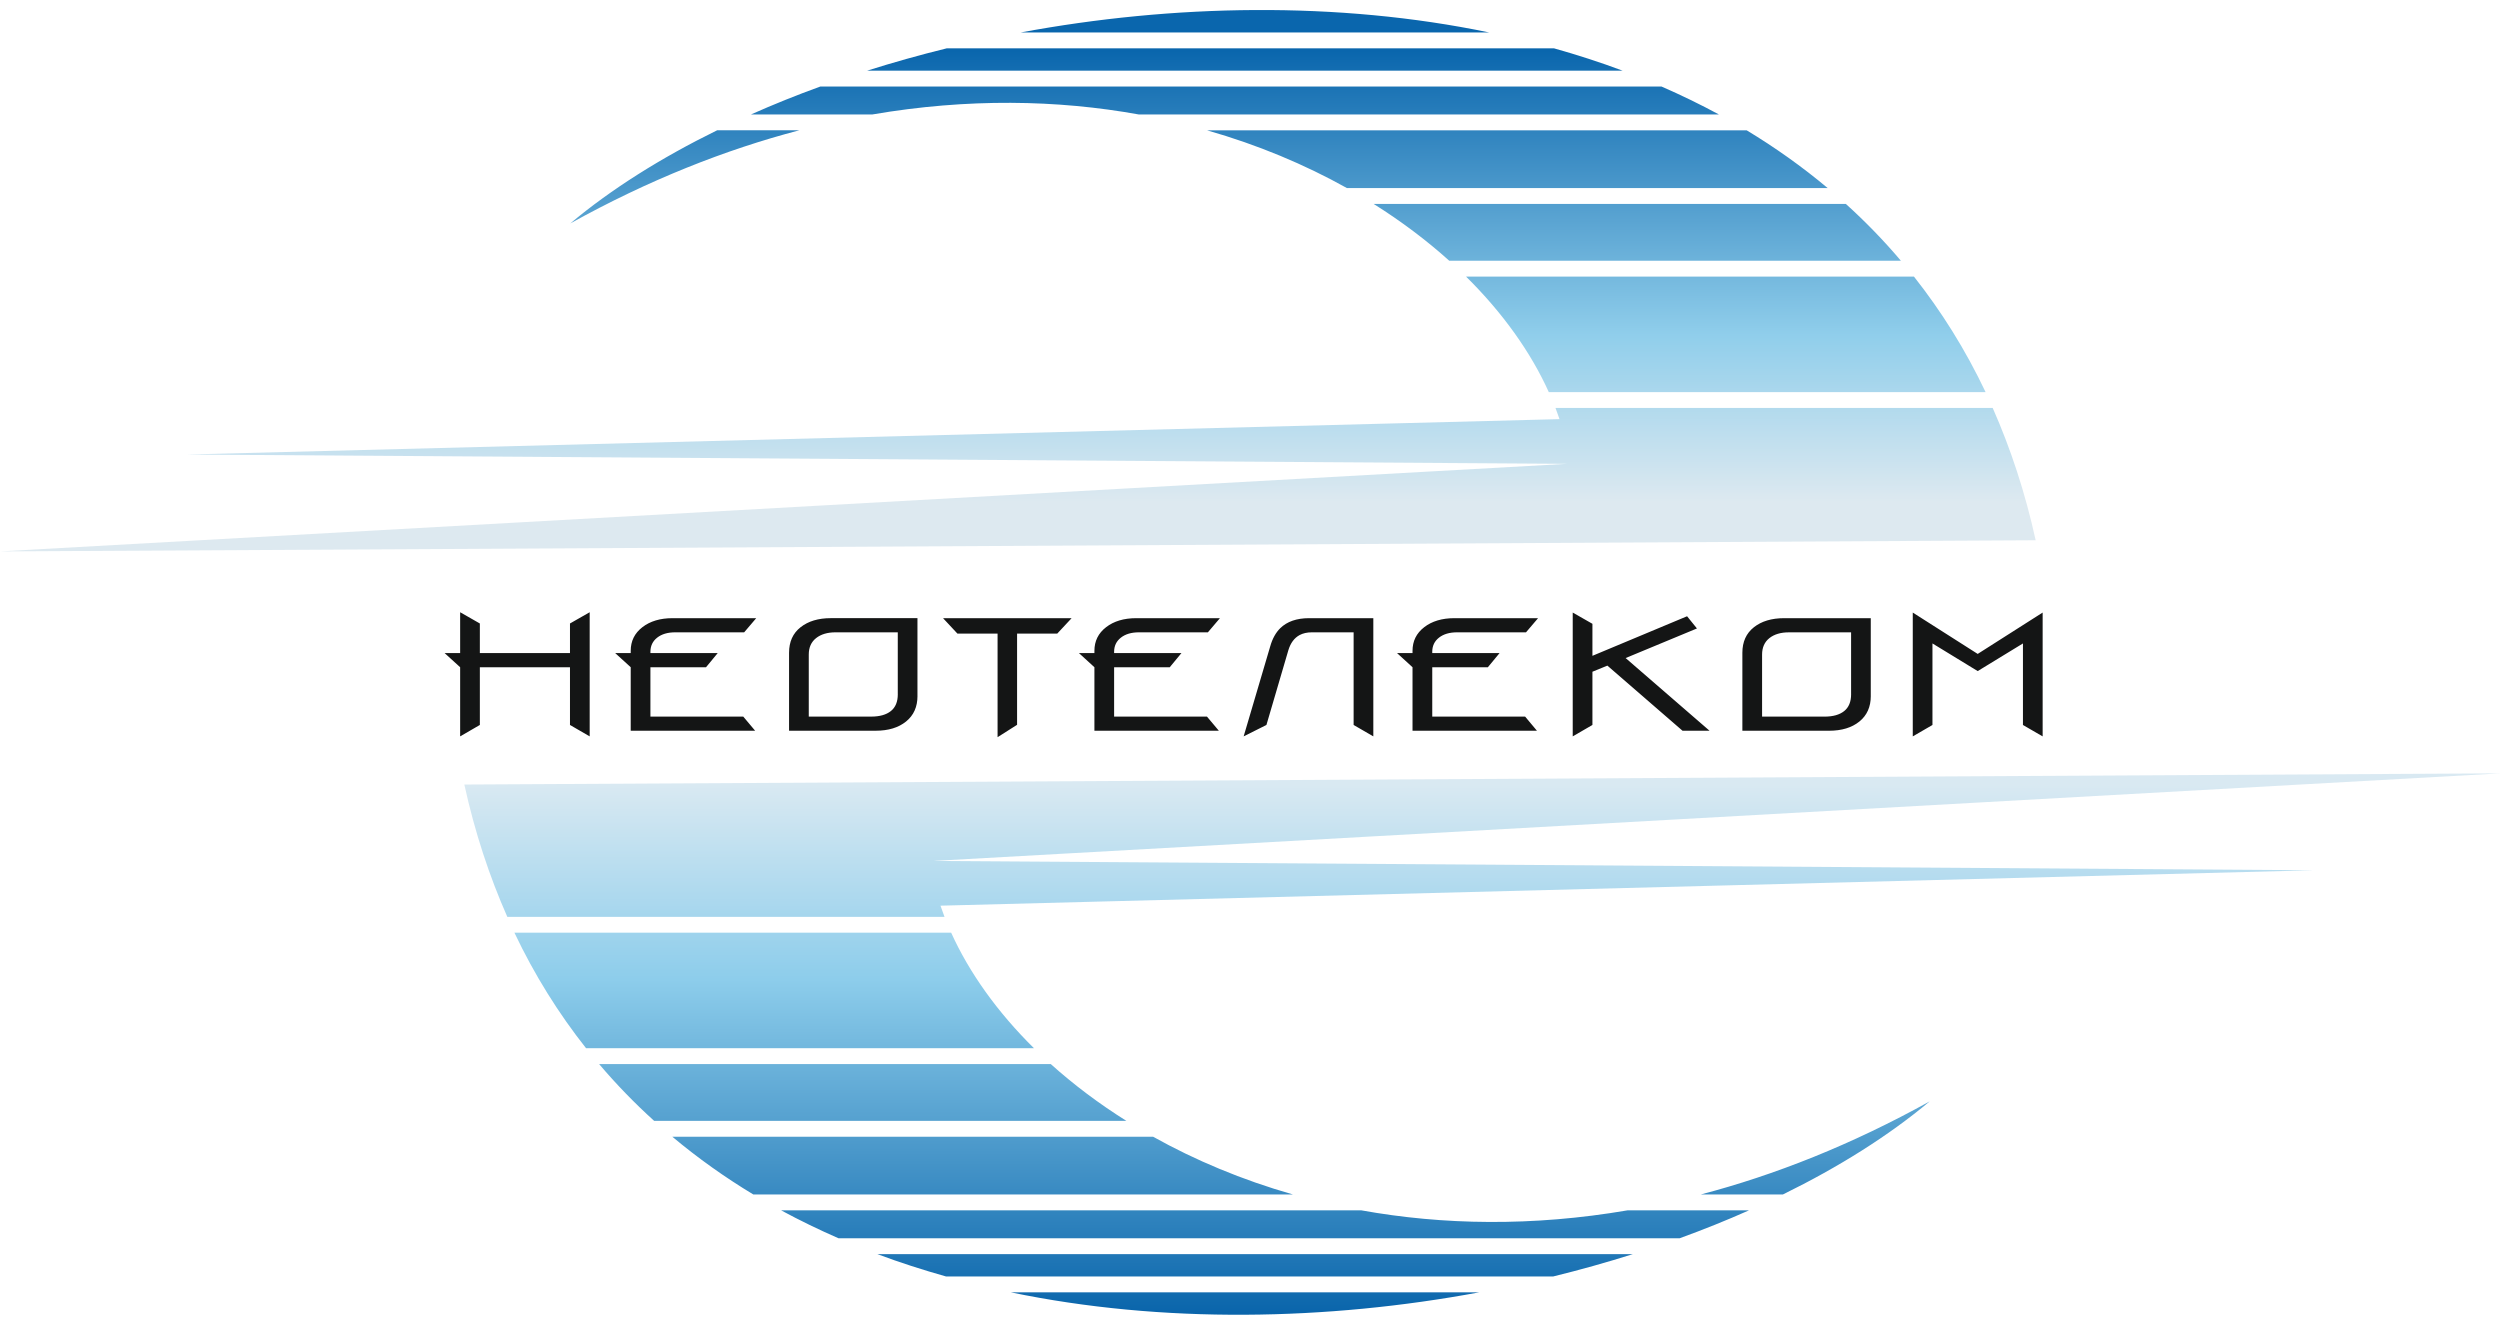 <svg width="234" height="124" viewBox="0 0 234 124" fill="none" xmlns="http://www.w3.org/2000/svg">
<path d="M55.194 68.925L53.35 67.856V62.453H44.914V67.856L43.07 68.925V62.453L41.617 61.129H43.07V57.305L44.914 58.358V61.127H53.35V58.358L55.194 57.305V68.925ZM70.782 57.861L69.654 59.185H63.201C62.495 59.185 61.932 59.352 61.512 59.684C61.09 60.015 60.879 60.457 60.879 61.008V61.129H67.177L66.085 62.453H60.879V67.072H69.568L70.68 68.396H59.035V62.452L57.581 61.127H59.035V60.918C59.035 60.004 59.399 59.266 60.127 58.705C60.856 58.143 61.793 57.861 62.944 57.861H70.781H70.782ZM85.876 65.146C85.876 66.16 85.521 66.956 84.808 67.532C84.096 68.109 83.149 68.396 81.965 68.396H73.856V61.096C73.856 60.073 74.213 59.277 74.931 58.712C75.647 58.145 76.592 57.859 77.765 57.859H85.874V65.144L85.876 65.146ZM84.032 64.982V59.185H78.21C77.449 59.185 76.84 59.367 76.384 59.728C75.928 60.09 75.701 60.603 75.701 61.265V67.074H81.541C82.338 67.074 82.952 66.901 83.385 66.555C83.818 66.209 84.034 65.685 84.034 64.982H84.032ZM100.303 57.861L98.956 59.307H95.199V67.842L93.373 69V59.307H89.617L88.269 57.861H100.305H100.303ZM114.185 57.861L113.059 59.185H106.604C105.898 59.185 105.335 59.352 104.915 59.684C104.492 60.015 104.281 60.457 104.281 61.008V61.129H110.582L109.489 62.453H104.281V67.072H112.971L114.083 68.396H102.437V62.452L100.988 61.127H102.437V60.918C102.437 60.004 102.802 59.266 103.53 58.705C104.258 58.143 105.196 57.861 106.347 57.861H114.183H114.185ZM128.543 68.925L126.699 67.856V59.185H122.79C122.347 59.185 121.967 59.27 121.645 59.441C121.145 59.712 120.791 60.189 120.587 60.872L118.538 67.856L116.405 68.925L118.898 60.481C119.102 59.768 119.417 59.206 119.836 58.794C120.473 58.175 121.372 57.861 122.533 57.861H128.543V68.925ZM143.963 57.861L142.835 59.185H136.381C135.674 59.185 135.113 59.352 134.689 59.684C134.268 60.015 134.059 60.457 134.059 61.008V61.129H140.358L139.265 62.453H134.059V67.072H142.749L143.857 68.396H132.212V62.452L130.762 61.127H132.212V60.918C132.212 60.004 132.578 59.266 133.306 58.705C134.034 58.143 134.972 57.861 136.123 57.861H143.959H143.963ZM160.012 68.398H157.485L150.451 62.302L149.051 62.874V67.856L147.207 68.925V57.335L149.051 58.388V61.385L157.911 57.681L158.833 58.824L152.158 61.594L160.012 68.396V68.398ZM175.106 65.147C175.106 66.162 174.75 66.958 174.04 67.534C173.327 68.111 172.381 68.398 171.195 68.398H163.086V61.097C163.086 60.075 163.446 59.279 164.161 58.713C164.878 58.146 165.823 57.861 166.995 57.861H175.104V65.146L175.106 65.147ZM173.262 64.984V59.187H167.44C166.678 59.187 166.07 59.368 165.614 59.729C165.16 60.092 164.931 60.605 164.931 61.267V67.076H170.771C171.568 67.076 172.183 66.903 172.616 66.556C173.047 66.211 173.264 65.686 173.264 64.984H173.262ZM191.192 68.926L189.348 67.858V60.226L185.113 62.814L180.878 60.226V67.858L179.035 68.926V57.336L185.113 61.207L191.192 57.336V68.926Z" fill="#141515"/>
<path fill-rule="evenodd" clip-rule="evenodd" d="M234 72.386C170.487 72.737 106.973 73.084 43.462 73.433C44.444 77.907 45.807 82.022 47.484 85.817H88.406C88.271 85.466 88.146 85.119 88.029 84.771L216.552 81.455L87.338 80.585L233.998 72.388L234 72.386ZM48.149 87.299C50.035 91.275 52.293 94.869 54.856 98.113H96.779C93.343 94.72 90.718 91.034 89.029 87.299H48.149ZM56.075 99.594C57.685 101.494 59.408 103.267 61.229 104.913H105.428C102.828 103.281 100.46 101.492 98.35 99.594H56.075ZM62.928 106.396C65.312 108.393 67.846 110.194 70.509 111.802H121.02C116.247 110.439 111.857 108.592 107.927 106.396H62.928ZM73.11 113.286C74.859 114.232 76.653 115.102 78.488 115.903H157.211C159.451 115.091 161.622 114.216 163.71 113.286H152.351C143.433 114.815 135.03 114.662 127.408 113.286H73.108H73.11ZM82.123 117.386C84.222 118.173 86.372 118.863 88.556 119.479H145.372C147.918 118.854 150.407 118.153 152.837 117.386H82.123ZM94.601 120.96C108.824 123.913 124.213 123.608 138.472 120.96H94.601ZM166.875 111.805C172.124 109.229 176.788 106.297 180.621 103.086C173.294 107.153 166.112 109.99 159.185 111.805H166.874H166.875Z" fill="url(#paint0_linear_137_320)"/>
<path fill-rule="evenodd" clip-rule="evenodd" d="M-0 51.614C63.513 51.265 127.023 50.916 190.538 50.568C189.556 46.093 188.192 41.978 186.516 38.183H145.594C145.729 38.534 145.854 38.881 145.97 39.231L17.448 42.545L146.662 43.415L0.002 51.612L-0 51.614ZM185.851 36.701C183.965 32.725 181.707 29.131 179.144 25.887H137.221C140.655 29.28 143.282 32.966 144.967 36.701H185.851ZM177.925 24.406C176.315 22.506 174.592 20.733 172.771 19.087H128.572C131.172 20.719 133.54 22.508 135.65 24.406H177.925ZM171.072 17.604C168.688 15.607 166.154 13.806 163.49 12.198H112.98C117.753 13.561 122.143 15.408 126.073 17.604H171.072ZM160.89 10.714C159.141 9.768 157.347 8.898 155.512 8.097H76.789C74.549 8.909 72.378 9.784 70.29 10.714H81.648C90.567 9.185 98.968 9.338 106.591 10.714H160.892H160.89ZM151.875 6.614C149.778 5.827 147.628 5.137 145.444 4.521H88.628C86.082 5.146 83.593 5.847 81.163 6.614H151.873H151.875ZM139.399 3.04C125.174 0.087 109.786 0.392 95.528 3.04H139.399ZM67.124 12.195C61.876 14.771 57.212 17.703 53.378 20.915C60.706 16.847 67.888 14.01 74.815 12.195H67.126H67.124Z" fill="url(#paint1_linear_137_320)"/>
<defs>
<linearGradient id="paint0_linear_137_320" x1="138.731" y1="122.879" x2="138.731" y2="73.417" gradientUnits="userSpaceOnUse">
<stop stop-color="#0A65AB"/>
<stop offset="0.631" stop-color="#8DCDEB"/>
<stop offset="1" stop-color="#D9E9F2"/>
</linearGradient>
<linearGradient id="paint1_linear_137_320" x1="95.268" y1="4.728" x2="95.268" y2="46.977" gradientUnits="userSpaceOnUse">
<stop stop-color="#0A66AD"/>
<stop offset="0.631" stop-color="#90CEEB"/>
<stop offset="1" stop-color="#DDE9F0"/>
</linearGradient>
</defs>
</svg>
